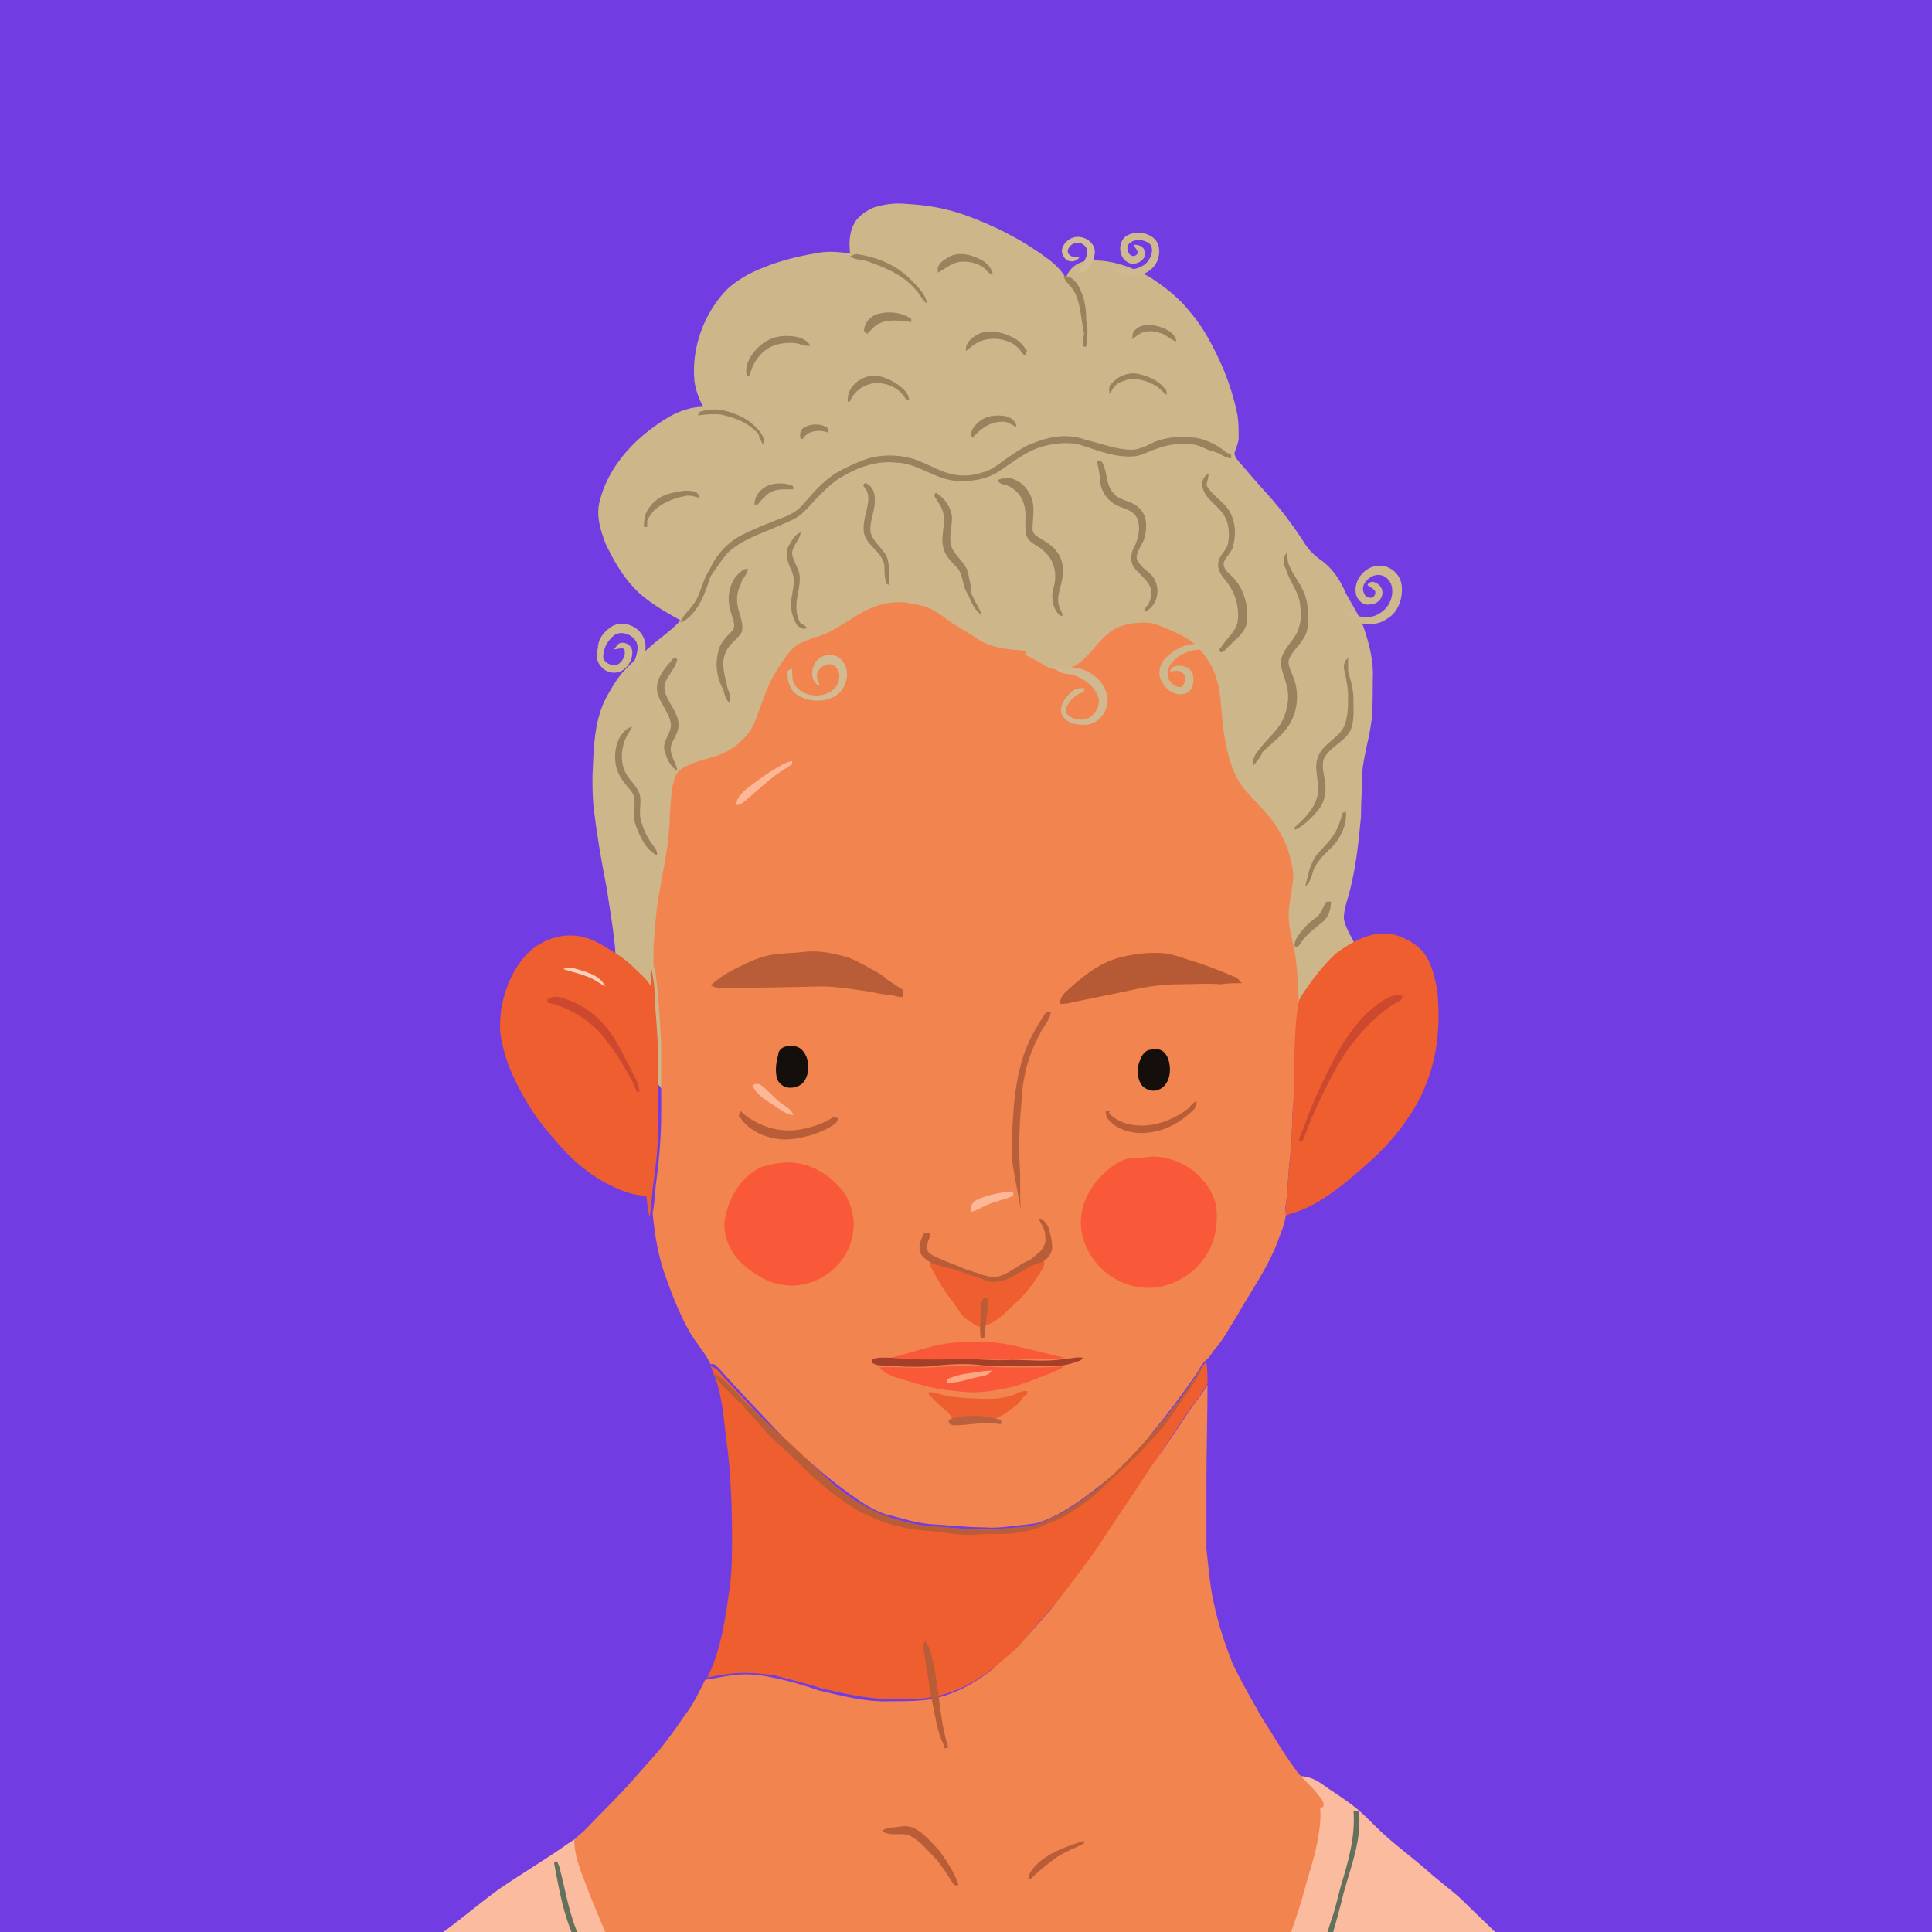 <?xml version="1.0" encoding="utf-8"?>
<!-- Generator: Adobe Illustrator 25.2.0, SVG Export Plug-In . SVG Version: 6.00 Build 0)  -->
<svg version="1.1" id="Layer_1" xmlns="http://www.w3.org/2000/svg" xmlns:xlink="http://www.w3.org/1999/xlink" x="0px" y="0px"
	 viewBox="0 0 180 180" style="enable-background:new 0 0 180 180;" xml:space="preserve">
<style type="text/css">
	.st0{clip-path:url(#SVGID_2_);}
	.st1{fill:#CEB68B;}
	.st2{fill:#FBBB9E;}
	.st3{fill:#F2844F;}
	.st4{fill:#EE5E2E;}
	.st5{fill:#D0B991;}
	.st6{fill:#D2BC95;}
	.st7{fill:#CFB88E;}
	.st8{fill:#D1BB93;}
	.st9{fill:#FCB796;}
	.st10{fill:#98835E;}
	.st11{fill:#B65A35;}
	.st12{fill:#FDD1BC;}
	.st13{fill:#B85E3B;}
	.st14{fill:#150F0C;}
	.st15{fill:#B95D38;}
	.st16{fill:#CC492F;}
	.st17{fill:#F95939;}
	.st18{fill:#A43F29;}
	.st19{fill:#FCA784;}
	.st20{fill:#B9613E;}
	.st21{fill:#FDC3A7;}
	.st22{fill:#BC6746;}
	.st23{fill:#62715B;}
</style>
<g>
	<defs>
		<rect id="SVGID_1_" width="180" height="180"/>
	</defs>
	<use xlink:href="#SVGID_1_"  style="overflow:visible;fill:#713DE2;"/>
	<clipPath id="SVGID_2_">
		<use xlink:href="#SVGID_1_"  style="overflow:visible;"/>
	</clipPath>
	<g class="st0">
		<g>
			<path class="st1" d="M81.5,19.3c1-0.3,2-0.4,3-0.3c1.8,0.1,3.6,0.4,5.3,1c2.8,1,5.4,2.3,7.8,4.1c0.7,0.5,1.3,1.1,1.7,1.8
				c0.3-0.9,1.1-1.5,2-1.6c2-0.2,4,0.5,5.8,1.5c1.4,0.9,2.8,2,3.8,3.3c1.3,1.5,2.2,3.3,3,5.1c0.6,1.4,1.1,3,1.4,4.5
				c0.1,0.7,0.1,1.4,0.1,2.1c0,0.5-0.3,1-0.4,1.5c0.1,0.3,0.3,0.6,0.5,0.8c0.7,0.8,1.3,1.5,2,2.3c1.5,1.6,2.9,3.4,4.1,5.3
				c0.4,0.6,0.9,1.1,1.5,1.5c1.1,0.8,1.8,1.9,2.3,3.1c0.6,1.1,1.3,2.1,1.7,3.3c0.5,1.5,0.9,3.1,0.8,4.7c0,1.2,0,2.5-0.1,3.7
				c-0.2,1.8-0.8,3.5-0.9,5.2c0,1.3-0.1,2.6-0.1,3.9c-0.2,2.1-0.4,4.2-0.9,6.3c-0.2,1.1-0.7,2.1-0.7,3.2c0.2,1,0.8,1.8,1.2,2.7
				c0.7,1.6,0.6,3.3,0.2,5c-0.6,2.2-1.8,4.2-3.1,6c-1.2,1.7-2.8,3.2-4.2,4.7c-1.4,1.3-2.7,2.6-4.2,3.7c-1,0.7-2,1.3-3.1,1.8
				c-1.7,0.8-3.4,1.8-5.2,2.4c-1.5,0.5-3.1,0.9-4.6,1.3c-3.5,0.7-7.1,1-10.6,0.8c-3.3-0.1-6.6-0.3-9.9-1c-3.1-0.6-6.1-1.5-8.9-2.9
				c-1.6-0.8-3.2-1.7-4.7-2.8c-1.6-1.1-3-2.4-4.4-3.7c-1.6-1.6-3.1-3.2-4.2-5.2c-1.1-1.9-2-4.1-2.1-6.3c0-1.3,0-2.6-0.1-3.9
				c-0.2-1.9-0.5-3.7-0.8-5.6c-0.5-2.5-0.9-4.9-1.2-7.4c-0.1-1-0.1-1.9-0.1-2.9c0.1-2.1,0.1-4.2,0.8-6.2c0.3-0.9,0.8-1.7,1.3-2.5
				c0.8-1.3,2-2.2,3.1-3.2c1-0.9,2.1-1.6,3-2.6c-1.6-0.9-3.2-1.8-4.4-3.1c-1.1-1.2-1.9-2.6-2.6-4.1c-0.5-1.3-0.9-2.7-0.5-4
				c0.5-2,1.7-3.8,3.1-5.2c1-1,2.2-1.9,3.4-2.6c0.9-0.5,2-0.9,3.1-0.9c-0.4-0.8-0.7-1.6-0.8-2.4c-0.3-3.1,0.9-6.4,3.1-8.6
				c1-0.9,2.1-1.5,3.4-2c1.7-0.7,3.5-1.1,5.4-1.4c0.9-0.1,1.7,0,2.6,0.1c-0.1-0.9-0.1-1.9,0.4-2.8C79.9,20.2,80.7,19.6,81.5,19.3z"
				/>
			<path class="st2" d="M15.7,230.3h153c-0.2-1.8-0.4-3.7-0.7-5.5c-0.3-2-0.6-4-1-5.9c-0.3-1.5-0.7-2.9-1.1-4.4
				c-0.4-1.4-1-2.7-1.6-4.1c-0.4-1-0.9-1.9-1.4-2.8c-1-1.9-2.1-3.7-3.4-5.4c-1-1.5-2.1-2.9-3.2-4.3c-0.9-1.1-1.8-2.1-2.7-3.1
				c-1.3-1.3-2.5-2.7-3.8-4c-1.5-1.5-3-3-4.5-4.6c-1.9-1.9-3.7-3.9-5.6-5.8c-1.2-1.2-2.4-2.3-3.6-3.5c-1-0.9-2.1-1.7-3.1-2.6
				c-1.6-1.4-3.3-2.6-4.8-4.1c-0.6-0.6-1.2-1.2-1.8-1.7c-1.1-0.9-2.3-1.6-3.4-2.4c-0.6-0.4-1.4-0.7-2.2-0.6c-0.3,0.1-0.6,0.3-1,0.3
				c-4.3,0.5-8.6,1.2-12.8,1.7c-3.3,0.4-6.5,0.7-9.8,1c-6,0.6-12,1-18,1.2c-1.6,0.1-3.1,0-4.7,0c-1.1-0.1-2.2,0-3.3-0.1
				c-1.9-0.1-3.8,0-5.6,0.1c-2.8,0.3-5.8,0-8.5,0.8c-0.4,0.1-0.9,0.4-1.3,0.2c-0.5-0.2-0.9,0-1.3,0.2c-0.8,0.3-1.5,0.8-2.2,1.3
				c-1.9,1.3-3.9,2.5-5.8,3.8c-1.8,1.3-3.4,2.7-5.2,4c-1.7,1.3-3.3,2.7-4.8,4.2c-1.6,1.6-3.3,3.2-4.9,4.8c-1.5,1.6-3,3.3-4.3,5
				c-1.5,1.8-3,3.6-4.3,5.6c-1.1,1.7-2.2,3.5-2.9,5.4c-0.9,2.2-1.6,4.5-2.2,6.8c-0.6,2.4-1.2,4.9-1.5,7.4c-0.2,1.6-0.4,3.2-0.5,4.8
				c-0.1,1.3-0.1,2.6-0.1,3.9C15.8,228.7,15.8,229.5,15.7,230.3z"/>
		</g>
		<g>
			<path class="st3" d="M80.6,56.9c1-0.5,2.1-0.8,3.2-0.8c0.7,0,1.3,0.2,2,0.3c0.9,0.2,1.6,0.7,2.3,1.2c0.9,0.7,1.9,1.2,2.8,1.8
				c1.2,0.9,2.8,1.1,4.3,1.2c0.2,0,0.3,0.1,0.4,0.1c0,0.1-0.1,0.2-0.1,0.3c0.6,0.3,1.2,0.6,1.8,1c0.9,0.5,2,0.6,2.9,0
				c1.3-0.8,2-2.2,3.2-3.1c0.9-0.7,2.1-0.9,3.3-0.9c0.7,0,1.4,0.3,2.1,0.6c0.9,0.4,1.8,0.8,2.5,1.4c0.8,0.8,1.5,1.7,1.9,2.8
				c0.7,1.9,0.5,3.9,0.9,5.9c0.3,1.8,0.8,3.7,2,5c1,1.2,2.2,2.2,3,3.6c0.8,1.3,1.3,2.8,1.4,4.4c-0.1,1-0.3,2-0.4,2.9
				c-0.2,1.6,0.4,3.1,0.6,4.6c0.2,1.3,0.2,2.6,0.3,4c-0.5,3.6-0.3,7.2-0.6,10.7c0,1.3-0.1,2.6-0.2,3.9c-0.2,1.5-0.2,2.9-0.4,4.4
				c-0.1,0.3,0,0.7,0,1c-0.1,0.8-0.4,1.5-0.7,2.3c-0.9,2.5-2.5,4.7-3.8,7c-0.7,1.1-1.3,2.3-2.2,3.3c-0.2,0.3-0.4,0.6-0.6,0.8
				c-0.4,0.3-0.7,0.8-0.9,1.2c-1.3,1.9-2.7,3.8-4.2,5.6c-1.2,1.7-2.7,3.3-4.4,4.6c-1.8,1.4-3.7,2.9-5.8,3.7
				c-0.7,0.3-1.4,0.3-2.1,0.4c-1.1,0.1-2.2,0.3-3.3,0.2c-1.7,0-3.4-0.2-5.1-0.3c-1.3-0.1-2.5-0.5-3.7-0.8c-1.4-0.3-2.7-1.2-3.8-2
				c-1.7-1.2-3.3-2.6-4.9-4c-0.8-0.6-1.4-1.4-2.1-2.1c-1.8-1.9-3.6-3.8-5.3-5.7c-0.2-0.1-0.3-0.4-0.6-0.3l-0.1,0
				c-0.5-1.1-1.4-2-2-3.1c-0.9-1.6-1.6-3.4-2.2-5.1c-0.7-1.9-1-3.9-1.2-5.9c0.2-0.8,0.2-1.7,0.3-2.6c0.3-2.2,0.5-4.4,0.5-6.6
				c0-2,0-3.9,0-5.9c0-1.8-0.2-3.5-0.3-5.3c-0.1-0.9-0.2-1.8-0.3-2.7c0,0.1-0.1,0.3-0.1,0.4c-0.1-1.9,0.1-3.8,0.3-5.7
				c0.4-2.9,1.2-5.8,1.2-8.7c0.1-1.1,0.1-2.1,0.4-3.2c0.1-0.5,0.5-1,0.9-1.2c1.1-0.6,2.3-0.8,3.4-1.2c1.5-0.6,2.9-1.9,3.4-3.5
				c0.5-1.3,0.9-2.7,1.6-3.9c0.6-1,1.2-2,2-2.7c0.5-0.4,1.1-0.5,1.7-0.8C77.4,59.1,78.9,57.8,80.6,56.9z"/>
			<path class="st4" d="M128.4,87c1.3-0.2,2.7,0.4,3.7,1.2c1.2,1,1.5,2.6,1.8,4c0.3,2.9,0.1,6-1,8.7c-0.6,1.7-1.6,3.2-2.7,4.6
				c-1.4,1.8-3.2,3.3-5,4.8c-1.4,1.1-3,2.2-4.7,2.7c-0.2,0.1-0.5,0.1-0.7,0.3c0-0.3,0-0.7,0-1c0.2-1.5,0.2-2.9,0.4-4.4
				c0.1-1.3,0.2-2.6,0.2-3.9c0.3-3.6,0-7.2,0.6-10.7c0.1-0.3,0.3-0.6,0.5-0.9c0.9-1.3,1.8-2.5,3-3.6C125.6,88,126.9,87.2,128.4,87z"
				/>
			<path class="st4" d="M48.9,89.1c1.3-1.5,3.5-2.3,5.4-1.8c1,0.2,1.9,0.8,2.7,1.3c0.7,0.4,1.4,0.9,2,1.5c0.6,0.6,1.3,1.1,1.7,1.9
				c0-0.4-0.1-0.8-0.1-1.3c0-0.1,0.1-0.3,0.1-0.4c0.2,0.9,0.3,1.8,0.3,2.7c0.1,1.8,0.3,3.5,0.3,5.3c0,2,0,3.9,0,5.9
				c0.1,2.2-0.2,4.4-0.5,6.6c-0.1,0.9-0.1,1.7-0.3,2.6c-0.1-0.7-0.2-1.3-0.3-2c-1.2,0-2.4-0.5-3.4-1c-1.2-0.6-2.2-1.3-3.2-2.2
				c-1.1-1-2-2.1-3-3.3c-1.2-1.5-2.2-3.3-3-5.1c-0.4-0.9-0.7-2-0.9-3c-0.2-0.9-0.1-1.9,0-2.8C47,92.2,47.7,90.5,48.9,89.1z"/>
			<path class="st4" d="M94.9,118.1c0.7-0.4,1.3-0.9,2.1-0.9c0.4,0.1,0.3,0.6,0.2,0.9c-0.8,1.3-1.6,2.5-2.8,3.5
				c-0.8,0.8-1.7,1.7-2.9,2c-0.5,0.1-0.9-0.4-1.3-0.6c-0.7-0.4-1-1.2-1.5-1.8c-0.8-1-1.4-2.1-2-3.2c-0.1-0.2,0-0.5,0-0.7
				c0.6-0.1,1.2,0.2,1.7,0.4c1.3,0.5,2.6,1.1,3.9,1.4C93.3,119.3,94.1,118.5,94.9,118.1z"/>
			<path class="st4" d="M111.5,128.1c0.3-0.4,0.5-0.9,0.9-1.2c0.1,0.7,0.1,1.4,0.1,2c-0.5,0.9-1.2,1.8-1.8,2.6
				c-1.1,1.7-6.2,9.3-7.6,11.5c-1.2,2-2.6,3.8-4.1,5.6c-1.1,1.4-2.4,2.7-3.5,4.1c-0.8,1-1.8,1.8-2.8,2.6c-1.9,1.5-4,2.6-6.4,2.9
				c-1.1,0.2-2.1,0.1-3.2,0.1c-2.2,0-4.4-0.5-6.6-1c-1.4-0.5-2.9-0.8-4.3-1.2c-1.3-0.2-2.6-0.3-3.9-0.2c-0.8,0.1-1.6,0.2-2.4,0.4
				c1.3-2.6,1.7-5.6,2.1-8.5c0.2-1.5,0.2-3.1,0.2-4.6c0-2.7-0.1-5.4-0.4-8.1c-0.4-2.6-0.4-5.4-1.6-7.8c0.2,0,0.4,0.2,0.6,0.3
				c1.7,1.9,3.5,3.8,5.3,5.7c0.7,0.7,1.3,1.5,2.1,2.1c1.6,1.4,3.2,2.8,4.9,4c1.2,0.9,2.4,1.7,3.8,2c1.2,0.3,2.4,0.7,3.7,0.8
				c1.7,0.1,3.4,0.3,5.1,0.3c1.1,0,2.2-0.1,3.3-0.2c0.7-0.1,1.5-0.1,2.1-0.4c2.2-0.9,4-2.3,5.8-3.7c1.7-1.3,3.2-2.8,4.4-4.6
				C108.8,131.9,110.2,130.1,111.5,128.1z"/>
			<path class="st3" d="M110.7,131.6c0.6-0.9,1.3-1.7,1.8-2.6c0,3.1-0.1,6.1-0.1,9.2c0,2,0,4.1,0,6.1c0.2,1.7,0.3,3.4,0.7,5.1
				c0.4,1.9,1,3.7,1.7,5.5c0.7,1.5,1.5,2.9,2.3,4.3c0.4,0.8,0.9,1.5,1.4,2.3c0.7,1.2,1.5,2.4,2.3,3.5c0.6,0.8,1.4,1.4,2,2.2
				c0.2,0.3,0.6,0.6,0.5,1.1c-0.1,0.1-0.2,0.1-0.3,0.2c0.1,1.1-0.1,2.2-0.3,3.3c-0.3,1.5-0.8,2.9-1.2,4.4c-0.6,2.3-1.5,4.5-2.2,6.7
				c-0.8,2.4-1.6,4.8-2.5,7.2c-2.7,7-5.8,13.9-9.4,20.4c-1.2,2.2-2.6,4.4-4,6.5c-1.4,2.2-2.9,4.3-4.2,6.5c-0.6,1.1-1.3,2.1-2.1,3.1
				c-0.6,0.8-1.2,1.6-2,2.2c-0.4,0.1-0.9,0.2-1.3-0.2c-1.6-1.2-3.2-2.5-4.6-4c-1.7-1.9-3.5-3.6-5.2-5.4c-1.4-1.5-2.7-3.2-4-4.8
				c-1.6-2.1-3.4-4.1-5.1-6.2c-1.2-1.5-2.4-3-3.7-4.4c-1.3-1.5-2.4-3.1-3.6-4.7c-1.3-1.9-2.6-3.8-3.7-5.8c-1.3-2.1-2.5-4.3-3.8-6.5
				c-0.8-1.5-1.8-3-2.6-4.5c-1-1.9-1.8-3.9-2.6-5.9c-0.4-1.1-0.9-2.2-1.2-3.4c-0.1-0.5-0.2-1-0.2-1.5c0.2-0.4,0.6-0.6,1-1
				c1.5-1.6,3-3,4.4-4.6c0.8-0.9,1.6-1.8,2.4-2.7c0.9-1.1,1.7-2.2,2.5-3.4c0.8-1,1.3-2.1,1.9-3.3c0.8-0.1,1.6-0.3,2.4-0.4
				c1.3-0.2,2.6-0.1,3.9,0.2c1.5,0.3,2.9,0.7,4.3,1.2c2.2,0.5,4.4,1.1,6.6,1c1.1,0,2.1,0,3.2-0.1c2.4-0.3,4.5-1.4,6.4-2.9
				c0.9-0.9,2-1.6,2.8-2.6c1.2-1.4,2.4-2.6,3.5-4.1c1.4-1.8,2.8-3.6,4.1-5.6c1.4-2.2,2.9-4.3,4.3-6.5
				C108.5,134.9,109.6,133.3,110.7,131.6z"/>
			<path class="st4" d="M95,129.7c0.2-0.1,0.5-0.1,0.7-0.1c0,0.1,0,0.2,0,0.3c-0.5,0.2-0.6,0.8-1.1,1.1c-0.7,0.5-1.4,1.1-2.3,1.3
				c-1.1,0.1-2.2,0.3-3.3,0.1c-0.4-0.2-0.5-0.8-0.9-1c-0.5-0.4-1-0.9-1.5-1.4c-0.1-0.1-0.1-0.4,0.1-0.3c0.6,0.1,1.2,0.3,1.8,0.4
				c0.8,0.1,1.7,0.2,2.6,0.2C92.5,130.4,93.9,130.3,95,129.7z"/>
		</g>
		<g>
			<path class="st5" d="M104.9,22c0.8-0.5,1.9-0.4,2.6,0.2c0.7,0.6,0.6,1.8,0.1,2.5c-0.8,1.1-2.4,1.3-3.6,0.7
				c-0.2-0.1-0.2-0.3-0.2-0.4c1,0.1,2,0.3,2.9-0.4c0.5-0.4,0.9-1.4,0.4-1.9c-0.5-0.4-1.4-0.5-1.9,0c-0.4,0.4,0,1.4,0.6,1.1
				c0.5-0.3-0.1-0.7-0.2-1c0.4,0,0.9,0.1,1,0.5c0.4,0.8-0.7,1.5-1.4,1.2C104.2,24.1,104.1,22.6,104.9,22z"/>
			<path class="st6" d="M100.1,22.1c0.9-0.2,2,0.5,1.9,1.5c-0.1,0.8-0.6,1.8-1.5,1.8c0.2-0.7,0.7-1.2,0.8-1.8
				c0.1-0.7-0.7-1.2-1.3-0.9c-0.4,0.2-0.7,0.7-0.4,1c0.2,0.3,0.6,0.2,1,0.2c-0.3,0.6-1.2,0.6-1.5,0C98.6,23.2,99.3,22.3,100.1,22.1z
				"/>
			<path class="st7" d="M126.3,55.1c-0.1-1.3,1.1-2.5,2.4-2.4c1,0.1,1.8,0.9,1.9,1.9c0.1,1.1-0.3,2.4-1.3,3
				c-0.9,0.7-2.2,0.7-3.3,0.2c-0.4-0.2-0.8-0.6-0.8-1.1c0.4,0.1,0.7,0.4,1.1,0.6c0.7,0.3,1.6,0.3,2.3-0.2c0.8-0.5,1.2-1.4,1.1-2.3
				c-0.1-0.8-0.8-1.4-1.6-1.2c-0.7,0.2-1.4,1-1,1.7c0.1,0.4,0.8,0.6,1,0.1c0.2-0.5-0.4-0.6-0.7-0.9c0.1-0.2,0.3-0.3,0.5-0.3
				c0.5,0.1,0.9,0.5,0.9,1c0,0.6-0.5,1.1-1.1,1.1C127,56.5,126.3,55.8,126.3,55.1z"/>
			<path class="st7" d="M56.8,58.5c1-0.8,2.7-0.3,3.2,1c0.3,0.7,0.1,1.5-0.2,2.2c-0.2,0.4-0.5,0.9-1.1,1c0.2-0.8,0.7-1.5,0.7-2.4
				c0-1-1.4-1.7-2.2-1.1c-0.6,0.5-1,1.2-1,2c0,0.5,0.7,0.8,1.1,0.8c0.5-0.1,0.8-0.6,0.9-1c0-0.2,0.1-0.5-0.2-0.6
				c-0.3,0-0.6,0.1-0.8,0.1c0.2-0.2,0.3-0.5,0.6-0.6c0.5-0.1,1,0.2,1.1,0.7c0.1,0.8-0.4,1.7-1.2,2c-0.6,0.2-1.3,0-1.7-0.5
				c-0.4-0.4-0.5-1.1-0.3-1.7C55.7,59.7,56.1,59,56.8,58.5z"/>
			<path class="st7" d="M108.6,61.3c0.8-0.8,1.9-1.4,3.1-1.3c0.3,0,0.3,0.3,0.4,0.5c-1,0-2,0.3-2.7,1c-0.5,0.4-0.8,1.2-0.5,1.8
				c0.2,0.4,0.7,0.8,1.2,0.7c0.3-0.3,0.5-0.9,0.1-1.3c-0.3-0.3-0.8-0.2-1.2-0.1c0.1-0.2,0.1-0.4,0.4-0.5c0.6-0.2,1.4,0,1.7,0.6
				c0.2,0.7,0.1,1.6-0.6,1.9c-0.8,0.3-1.8-0.2-2.2-1C107.8,62.9,108,61.9,108.6,61.3z"/>
			<path class="st8" d="M75.8,62.1c0.2-0.8,1.2-1.3,2-1c0.8,0.2,1.2,1.2,1.1,2c-0.1,0.8-0.6,1.6-1.4,1.9c-1.1,0.5-2.5,0.3-3.4-0.4
				c-0.6-0.5-0.8-1.4-0.7-2.1c0.1-0.1,0.2-0.1,0.4-0.2c0,0.4,0,0.8,0.1,1.2c0.6,1.5,2.9,1.7,3.9,0.6c0.5-0.6,0.6-1.6-0.1-2.1
				c-0.7-0.4-1.6,0.3-1.6,1c0,0.3,0.2,0.6,0.3,0.9C75.7,63.7,75.5,62.7,75.8,62.1z"/>
			<path class="st5" d="M98.1,62c0.6,0,1.2,0.2,1.9,0.2c1.6,0.1,3.1,1.4,3.2,3c0,1-0.7,2.1-1.8,2.3c-0.8,0.1-1.9,0-2.4-0.8
				c-0.4-0.7,0.1-1.6,0.7-2.1c0.3-0.4,0.8-0.5,1.3-0.5c0,0.1,0,0.2,0,0.4c-0.7,0.1-1.3,0.7-1.6,1.3c-0.2,0.3-0.1,0.7,0.2,0.9
				c0.7,0.5,1.8,0.5,2.3-0.2c0.4-0.4,0.6-1.1,0.4-1.6c-0.4-1.1-1.6-1.9-2.7-2.1C99.1,62.8,98.4,62.6,98.1,62z"/>
			<path class="st9" d="M72.1,71.7c0.5-0.3,1.1-0.7,1.7-0.8c0,0.1,0,0.2,0,0.3c-0.6,0.4-1.3,0.8-1.9,1.3c-0.9,0.7-1.7,1.5-2.6,2.2
				c-0.2,0.2-0.4,0.3-0.7,0.3c0-0.5,0.3-0.9,0.7-1.3C70.2,73,71.1,72.3,72.1,71.7z"/>
			<g>
				<path class="st10" d="M85.4,27.1c0.4,0.4,0.5,0.9,1,1.2c-0.2-0.9-0.8-1.5-1.4-2.1c-1.3-1.4-3.1-2.2-5-2.5
					c-0.3-0.1-0.6,0.1-0.8,0.2c0.5,0.3,1,0.3,1.5,0.4C82.4,24.9,84.2,25.6,85.4,27.1z"/>
				<path class="st10" d="M89.4,24.4c0.8-0.1,1.6,0.1,2.2,0.5c0.3,0.2,0.5,0.7,0.9,0.6c-0.2-0.6-0.5-1-1.1-1.3
					c-0.9-0.5-2.2-0.8-3.1-0.2c-0.5,0.3-1.1,0.7-0.9,1.4C88.1,25,88.7,24.5,89.4,24.4z"/>
				<path class="st10" d="M101,31.1c-0.1,0.4-0.1,0.8-0.1,1.2c0.1,0,0.2,0,0.3,0c0.1-0.8,0.2-1.7,0-2.4c0-1-0.1-1.9-0.5-2.8
					c-0.3-0.7-0.8-1.4-1.6-1.4c0.1,0.6,0.7,0.9,1,1.5C100.7,28.3,100.7,29.7,101,31.1z"/>
				<path class="st10" d="M82,29.2c-0.7,0.1-1.4,0.7-1.5,1.5c0,0.2,0.1,0.3,0.3,0.4c0.4-0.4,0.7-0.8,1.2-1c0.9-0.4,2-0.2,2.9-0.1
					c0-0.1,0-0.2,0-0.3C84,29.1,82.9,29,82,29.2z"/>
				<path class="st10" d="M106.7,30.9c0.5-0.1,1.1,0,1.6,0.2c0.5,0.2,0.8,0.6,1.3,0.7c-0.1-0.7-0.8-1.1-1.4-1.3
					c-0.8-0.3-1.9-0.4-2.5,0.3c-0.2,0.2-0.2,0.5-0.2,0.8C105.9,31.3,106.2,31,106.7,30.9z"/>
				<path class="st10" d="M91.2,31.1c-0.6,0.3-1.3,0.8-1.2,1.6c0.4-0.3,0.7-0.6,1.1-0.8c0.6-0.3,1.3-0.4,2-0.3
					c0.7,0.1,1.5,0.4,2,1.1c0.1,0.2,0.2,0.3,0.4,0.4c0.1-0.2,0.1-0.3,0.2-0.5l-0.1,0c-0.3-0.5-0.7-0.9-1.3-1.2
					C93.3,30.9,92.1,30.7,91.2,31.1z"/>
				<path class="st10" d="M69.9,34.8c0.2-0.7,0.5-1.3,1-1.8c0.8-0.9,2.2-1.2,3.4-1c0.4,0.1,0.8,0.3,1.2,0.2
					c-0.5-0.8-1.5-0.9-2.3-0.9c-1,0-1.9,0.4-2.6,1.1c-0.7,0.7-1.3,1.7-1,2.7C69.7,35,69.9,35,69.9,34.8z"/>
				<path class="st10" d="M104.7,35.5c0.9-0.4,2-0.1,2.9,0.4c0.4,0.2,0.7,0.6,1.1,0.9c0-0.2,0-0.5-0.2-0.6c-0.5-0.7-1.4-1.1-2.2-1.3
					c-0.9-0.3-2,0-2.7,0.8c-0.3,0.2-0.3,0.6-0.2,1C103.7,36.1,104.1,35.6,104.7,35.5z"/>
				<path class="st10" d="M79.2,37.4c0.4-1.1,1.6-1.8,2.8-1.7c1,0.1,1.9,0.6,2.4,1.5c0.1,0,0.2,0,0.3,0.1c0-0.3-0.1-0.5-0.3-0.8
					c-0.7-0.8-1.7-1.3-2.7-1.5c-1.4-0.1-2.9,1-2.7,2.5C79,37.4,79.1,37.4,79.2,37.4z"/>
				<path class="st10" d="M67.5,38.7c1.2,0.3,2.4,0.8,3.2,1.8c0,0.3,0.2,0.6,0.4,0.9c0.2-0.5-0.1-1-0.5-1.4
					c-0.6-0.7-1.4-1.2-2.3-1.5c-1-0.4-2.1-0.5-3.2-0.1c0,0.1,0,0.2-0.1,0.3C66,38.6,66.8,38.5,67.5,38.7z"/>
				<path class="st10" d="M91.1,39.4c-0.4,0.3-0.8,0.9-0.5,1.4c0.7-0.8,1.6-1.5,2.7-1.5c0.5-0.1,1,0.3,1.4,0.5c0-0.5-0.5-0.9-0.9-1
					C92.9,38.6,91.8,38.7,91.1,39.4z"/>
				<path class="st10" d="M74.6,40.9c0.1,0,0.2,0,0.2,0c0.4-0.8,1.6-0.9,2.3-0.6c0-0.2,0.1-0.4-0.1-0.5c-0.7-0.4-1.6-0.3-2.2,0.1
					C74.5,40.2,74.5,40.6,74.6,40.9z"/>
				<path class="st10" d="M114,42.5c0.2,0.1,0.5,0.2,0.7,0.2c0-0.1,0-0.3,0-0.4c-0.1,0-0.3-0.1-0.4-0.1c-0.8-0.7-1.8-1.2-2.8-1.4
					c-1.6-0.2-3.2-0.1-4.6,0.7c-0.5,0.2-0.9,0.4-1.5,0.4c-1.4,0-2.8-0.6-4.2-0.9c-1.5-0.6-3.2-0.4-4.7,0.2c-1,0.3-1.8,0.9-2.7,1.5
					c-0.7,0.5-1.4,1.1-2.2,1.3c-0.9,0.3-1.9,0.4-2.8,0.2c-1.5-0.3-2.8-1.3-4.3-1.6c-1.5-0.3-3-0.2-4.4,0.4c-1.2,0.5-2.3,1-3.3,1.9
					c-0.7,0.6-1.3,1.3-1.9,2c-0.5,0.6-1.1,1-1.9,1.3c-1.3,0.5-2.6,1-3.8,1.6c-1.4,0.7-2.5,1.9-3.1,3.3c-0.7,1-0.8,2.3-1.5,3.2
					c-0.4,0.6-1,1-1.2,1.7c0.4-0.1,0.8-0.5,1.1-0.8c0.9-1,1.3-2.3,1.7-3.5c0.5-0.7,1-1.5,1.6-2.2c1.3-1.2,2.9-1.7,4.5-2.4
					c0.7-0.3,1.5-0.6,2.1-1c0.7-0.5,1.2-1.2,1.8-1.8c0.7-0.7,1.3-1.3,2.1-1.8c1.5-0.9,3.3-1.6,5.1-1.4c2,0,3.6,1.5,5.6,1.7
					c1.4,0.1,2.9-0.1,4.1-0.9c1.2-0.8,2.3-1.7,3.7-2.2c1.3-0.4,2.7-0.6,4-0.2c1.6,0.5,3.2,1.2,5,1c0.7-0.1,1.3-0.5,2-0.7
					c1-0.4,2.1-0.5,3.2-0.4c0.6,0,1.2,0.4,1.8,0.6C113.3,42.1,113.7,42.3,114,42.5z"/>
				<path class="st10" d="M105.9,52c0-0.7,0.5-1.2,0.7-1.8c0.3-1,0.3-2.2-0.5-2.9c-0.7-0.7-1.8-0.6-2.4-1.4c-0.7-0.8-0.5-1.9-1-2.8
					c-0.1-0.2-0.3-0.2-0.5-0.2c0.1,0.7,0.3,1.3,0.3,2c0.1,0.9,0.7,1.8,1.6,2.2c0.6,0.3,1.4,0.4,1.8,1.1c0.4,0.8,0.2,1.9-0.2,2.7
					c-0.3,0.5-0.4,1.1-0.2,1.7c0.4,0.8,1.4,1.3,1.7,2.2c0.2,0.5,0,1-0.2,1.5c-0.2,0.2-0.4,0.4-0.4,0.7c0.3-0.1,0.6-0.3,0.8-0.6
					c0.6-0.8,0.6-2-0.1-2.8C106.8,53.1,106.1,52.7,105.9,52z"/>
				<path class="st10" d="M97.3,50.4c-0.4-0.3-1.1-0.5-1.1-1.1c0-0.9,0.2-1.7,0-2.6c-0.3-1.2-1.3-2.2-2.6-2.2
					c-0.2,0.1-0.5,0.1-0.7,0.3c0.1,0.1,0.3,0.2,0.4,0.3c1,0.1,1.9,1,2.1,1.9c0.3,0.9,0,1.8,0.2,2.8c0.2,0.8,1.1,1,1.6,1.5
					c1,0.8,1.3,2.1,1,3.3c-0.3,0.9-0.2,1.9,0.4,2.6c0.1,0.1,0.3,0.3,0.4,0.1c-0.1-0.4-0.4-0.8-0.4-1.2c-0.1-0.9,0.4-1.7,0.4-2.6
					C99.2,52.1,98.4,51,97.3,50.4z"/>
				<path class="st10" d="M114,52.5c0.1-0.6,0.8-1,0.9-1.7c0.3-1.1,0.2-2.4-0.5-3.4c-0.6-0.8-1.5-1.3-2-2.2c0.1-0.4,0.2-0.8,0.2-1.1
					c-0.5,0.3-0.8,1-0.5,1.5c0.3,0.9,1.2,1.4,1.8,2.2c0.6,0.8,0.7,1.9,0.5,2.9c-0.2,0.7-0.9,1.1-0.9,1.8c-0.1,0.6,0.3,1.1,0.7,1.6
					c0.9,1.1,1.3,2.5,1.1,3.9c-0.2,0.8-0.9,1.4-1.4,2.1c-0.1,0.2-0.3,0.3-0.3,0.5c0.2,0.4,0.5,0,0.7-0.2c0.7-0.8,1.8-1.4,1.9-2.6
					c0.1-1.4-0.3-2.9-1.3-4C114.5,53.4,114,53.1,114,52.5z"/>
				<path class="st10" d="M72,45.1c-0.9,0.2-1.7,0.9-1.7,1.9c0.1,0,0.2,0,0.3,0c0.3-0.4,0.7-0.8,1.1-1.1c0.7-0.4,1.5-0.3,2.2-0.3
					c0-0.1,0-0.2,0-0.3C73.3,45,72.6,45,72,45.1z"/>
				<path class="st10" d="M90.2,53.4c-0.2-1-1.3-1.6-1.6-2.6c-0.2-0.8,0.1-1.7,0.1-2.6c-0.1-1-0.7-1.8-1.5-2.3
					c-0.1,0.1-0.2,0.2-0.1,0.4c0.3,0.5,0.7,1,0.8,1.6c0.2,1-0.3,2.1,0,3.2c0.2,0.7,0.7,1.2,1.2,1.7c0.7,0.7,0.5,1.8,1.1,2.6
					c0.3,0.7,0.6,1.5,1.3,1.9c-0.3-0.7-0.7-1.3-1-2C90.5,54.6,90.3,54,90.2,53.4z"/>
				<path class="st10" d="M60.3,49.1c0-0.2,0-0.4,0-0.6c0.2-0.4,0.4-0.7,0.7-1c0.8-0.7,1.8-1.1,2.9-1.3c0.4-0.1,0.9,0.1,1.3,0.2
					c-0.1-0.3-0.2-0.5-0.5-0.6c-0.8-0.2-1.6,0-2.4,0.2c-1,0.3-1.8,1-2.2,2c-0.1,0.4-0.1,0.7-0.1,1.1C60,49.1,60.2,49.1,60.3,49.1z"
					/>
				<path class="st10" d="M73.4,51c-0.3,0.8,0.1,1.6,0.4,2.3c0.4,1-0.1,2-0.1,3c0,0.7,0.2,1.4,0.6,2c0.3,0.2,0.6,0.4,0.9,0.2
					c-0.2-0.2-0.3-0.3-0.6-0.4c-0.3-0.5-0.4-1-0.4-1.6c0-1,0.4-1.9,0.3-2.9c-0.1-0.7-0.6-1.3-0.7-2c0-0.8,0.7-1.2,0.8-2
					C74,49.8,73.7,50.5,73.4,51z"/>
				<path class="st10" d="M82.7,52.1c-0.3-1-1.4-1.5-1.6-2.6c-0.1-1,0.5-2,0.4-3.1c0-0.6-0.3-1.2-0.9-1.4c-0.1,0.1-0.2,0.2-0.2,0.2
					c0.3,0.4,0.5,0.7,0.5,1.2c0,1.1-0.6,2.1-0.4,3.3c0.3,1.2,1.7,1.7,1.9,3c0,0.6,0,1.1,0.2,1.7c0.1,0,0.2,0.1,0.3,0.1
					C82.8,53.7,82.9,52.9,82.7,52.1z"/>
				<path class="st10" d="M120.5,63.1c-0.2-0.6-0.7-1.3-0.3-1.9c0.3-0.6,0.8-1,1.1-1.5c0.4-0.5,0.6-1.2,0.6-1.9c0-1-0.1-2.1-0.6-3
					c-0.4-0.8-1-1.5-1.3-2.4c0-0.3-0.1-0.6-0.1-0.9c-0.4,0.4-0.4,1-0.1,1.5c0.3,1.1,1.1,2,1.3,3.1c0.1,0.8,0.2,1.6-0.1,2.4
					c-0.3,1.1-1.3,1.7-1.6,2.8c-0.2,0.8,0.2,1.5,0.4,2.3c0.4,1.2,0.2,2.4-0.3,3.5c-0.5,1-1.3,1.6-2,2.5c-0.4,0.5-0.9,1-0.7,1.7
					c0.3-0.4,0.7-0.8,0.8-1.2c0.8-0.8,1.8-1.5,2.4-2.4C120.9,66.4,121.1,64.6,120.5,63.1z"/>
				<path class="st10" d="M69.7,53c-0.2,0-0.4,0-0.6,0.2c-1.1,0.8-1.4,2.3-1.1,3.5c0.1,0.5,0.4,1.1,0.4,1.6c0,0.3-0.2,0.5-0.4,0.7
					c-0.5,0.5-1,1.1-1.1,1.8c-0.3,1.2-0.1,2.4,0.5,3.5c0.1,0.4,0.2,0.9,0.6,1.2c0.1-0.4,0-0.9-0.2-1.3c-0.2-1.1-0.7-2.3-0.2-3.4
					c0.3-0.8,1.1-1.2,1.5-1.9c0.2-0.7-0.1-1.4-0.3-2.1c-0.2-0.8-0.2-1.6,0.2-2.3C69.1,53.9,69.6,53.6,69.7,53z"/>
				<path class="st10" d="M63.1,61.4c-0.2-0.1-0.4-0.1-0.5,0.1c-0.7,0.8-1.4,1.6-1.4,2.7c0.1,1.2,1.1,2,1.3,3.2
					c0.1,0.9-0.8,1.6-0.6,2.5c0.2,0.7,0.5,1.5,1.2,1.9c-0.1-0.8-0.7-1.4-0.6-2.2c0.1-0.6,0.6-1.1,0.7-1.8c0.2-1.4-1.2-2.4-1.3-3.7
					C61.9,63.1,62.9,62.5,63.1,61.4z"/>
				<path class="st10" d="M126.1,65.2c0-0.9-0.2-1.7-0.5-2.6c0-0.4,0-0.9,0-1.3c-0.4,0.3-0.5,0.9-0.3,1.3c0.1,0.7,0.3,1.4,0.3,2.2
					c0,0.9,0,1.8-0.3,2.7c-0.5,1.3-2,1.7-2.5,3c-0.5,1.2,0.3,2.6-0.1,3.8c-0.3,1.1-1.2,2-2.1,2.8c0,0.1,0.1,0.2,0.1,0.2
					c0.8-0.4,1.5-1.1,2.1-1.8c0.5-0.6,0.7-1.4,0.7-2.1c0-0.9-0.4-1.7-0.2-2.6c0.5-1.2,1.9-1.6,2.5-2.7
					C126.2,67.2,126.1,66.2,126.1,65.2z"/>
				<path class="st10" d="M59.7,76.4c-0.2-0.8,0.1-1.6-0.1-2.4c-0.3-0.9-1.1-1.4-1.4-2.2c-0.4-0.9-0.3-1.9,0-2.8
					c0.2-0.5,0.5-0.9,0.7-1.3c-0.5,0.1-0.8,0.5-1.1,0.9c-0.5,0.8-0.6,1.9-0.4,2.8c0.2,0.9,0.8,1.6,1.4,2.3c0.7,0.9,0,2.1,0.4,3.1
					c0.4,1.1,0.9,2.3,2,2.9c0.1-0.4-0.2-0.7-0.4-1C60.2,77.9,59.9,77.1,59.7,76.4z"/>
				<path class="st10" d="M125.1,75.7c-0.2,0.7-0.4,1.4-0.8,2c-0.4,0.7-1,1.2-1.5,1.8c-0.4,0.4-0.6,1-0.8,1.5
					c-0.1,0.5-0.3,1.1-0.4,1.6c0.5-0.4,0.6-1,0.8-1.6c0.3-0.7,0.9-1.3,1.4-1.8c1-0.9,1.7-2.2,1.6-3.6
					C125.3,75.7,125.2,75.7,125.1,75.7z"/>
				<path class="st10" d="M123.7,84c-0.2,0-0.2,0.2-0.3,0.3c-0.2,0.4-0.4,0.9-0.8,1.2c-0.7,0.5-1.3,1.1-1.8,1.9
					c-0.1,0.2-0.2,0.5-0.2,0.7c0.3,0.3,0.5-0.1,0.7-0.4c0.5-0.7,1.2-1.2,1.8-1.7c0.6-0.4,0.9-1.2,0.9-1.9
					C124.1,84,123.9,84,123.7,84z"/>
			</g>
			<path class="st11" d="M104,89.3c1.4-0.4,2.9-0.6,4.3-0.5c1.1,0.1,2,0.5,3,0.8c1.3,0.4,2.5,0.9,3.7,1.4c0.3,0.1,0.5,0.4,0.7,0.6
				c-0.7,0-1.3,0-2,0.1c-1.3-0.1-2.5,0-3.8,0c-1.8,0-3.5,0.3-5.2,0.7c-1.5,0.3-2.9,0.6-4.4,0.9c-0.5,0.1-1.1,0.3-1.6,0.2
				c0.1-0.4,0.2-0.7,0.5-1C100.6,91.2,102.1,89.9,104,89.3z"/>
			<path class="st12" d="M52.5,90.3c0.4-0.3,0.9-0.1,1.3,0c1,0.3,2.1,0.6,2.6,1.6c-0.4-0.2-0.8-0.5-1.2-0.7
				C54.4,90.8,53.5,90.6,52.5,90.3z"/>
			<path class="st13" d="M97.4,94.4c0.1-0.2,0.4-0.1,0.5-0.1c-0.1,0.8-0.7,1.3-1,2c-1,1.8-1.6,3.9-1.7,6c-0.2,2.1-0.3,4.1-0.2,6.2
				c0.1,1.4,0,2.8,0.1,4.2c-0.2-1.3-0.5-2.6-0.7-3.9c-0.3-1.6-0.1-3.3,0-4.9c0.1-1.9,0.4-3.9,1-5.7C95.9,96.8,96.6,95.6,97.4,94.4z"
				/>
			<path class="st14" d="M73.2,97.5c0.5-0.1,1.1-0.1,1.5,0.3c0.8,0.8,0.8,2.3,0.1,3.1c-0.4,0.4-1.2,0.6-1.8,0.3
				c-0.3-0.2-0.5-0.4-0.6-0.7c-0.2-0.7-0.1-1.5,0.1-2.2C72.5,97.9,72.8,97.6,73.2,97.5z"/>
			<path class="st14" d="M107.2,97.8c0.4-0.1,1-0.1,1.3,0.3c0.4,0.4,0.5,1.1,0.5,1.6c0,0.7-0.3,1.5-1,1.8c-0.6,0.3-1.4,0-1.7-0.5
				c-0.4-0.7-0.4-1.5-0.1-2.2C106.4,98.2,106.8,97.8,107.2,97.8z"/>
			<path class="st9" d="M70.1,101.1c0.2-0.1,0.5-0.2,0.8,0c0.7,0.5,1.2,1.2,1.9,1.7c0.4,0.3,1,0.6,1.1,1.1c-0.8-0.1-1.4-0.7-2.1-1.1
				C71.1,102.3,70.4,101.9,70.1,101.1z"/>
			<path class="st15" d="M111.5,102.6c-0.3,0.1-0.5,0.3-0.7,0.6c-1.5,1.2-3.5,1.9-5.3,1.6c-0.8-0.1-1.6-0.5-2.2-1.1
				c0,0,0.1-0.1,0.1-0.2c-0.1,0-0.3,0-0.4,0c0,0.2,0.1,0.4,0.1,0.6c1,1.4,3,1.7,4.6,1.3c1.4-0.3,2.6-1.1,3.6-2.1
				C111.4,103.1,111.5,102.8,111.5,102.6z"/>
			<g>
				<path class="st16" d="M128.3,93.6c-2.5,1.9-3.9,4.7-5.2,7.5c-0.6,1.3-1.2,2.6-1.6,3.9c-0.2,0.4-0.4,0.8-0.5,1.3
					c0.1,0,0.3,0,0.3,0.1c0.1-0.2,0.2-0.4,0.3-0.7c0.4-1.1,0.9-2.2,1.4-3.3c1-2,2-4.1,3.5-5.8c1.1-1.3,2.4-2.6,4-3.4
					c0.1-0.1,0.1-0.3,0.2-0.4C129.8,92.5,129,93.1,128.3,93.6z"/>
				<path class="st16" d="M58.4,98.9c-0.6-1.2-1.2-2.4-2.1-3.4c-1.1-1.3-2.6-2.2-4.2-2.6c-0.4-0.1-0.8,0-1.1,0.2c0,0.1,0,0.2,0,0.3
					c2.2,0.5,4.3,1.8,5.6,3.7c0.9,1.1,1.6,2.4,2.3,3.6c0.1,0.3,0.3,0.7,0.4,1c0.1,0,0.2,0,0.3,0c-0.1-0.5-0.2-1-0.5-1.4
					C58.9,99.9,58.7,99.4,58.4,98.9z"/>
			</g>
			<path class="st17" d="M106.9,107.8c1.5-0.2,3.1,0.4,4.3,1.3c1,0.8,1.8,1.9,2.1,3.2c0.1,0.7,0.1,1.4,0,2.1
				c-0.2,1.7-1.2,3.4-2.7,4.4c-1.3,0.9-2.9,1.4-4.5,1.1c-1.6-0.2-3.1-1.1-4.1-2.4c-0.8-1-1.3-2.3-1.3-3.6c0-1.9,1-3.6,2.4-4.8
				c0.7-0.6,1.5-1.2,2.5-1.2C106,107.9,106.4,107.9,106.9,107.8z"/>
			<path class="st17" d="M73.4,108.3c1.8,0,3.6,0.9,4.8,2.3c0.8,0.8,1.1,1.8,1.3,2.8c0.2,1.7-0.4,3.5-1.7,4.7
				c-1.4,1.4-3.5,2-5.4,1.5c-1.3-0.3-2.4-1.1-3.4-2c-1-1-1.6-2.4-1.5-3.8c0.3-2.1,1.5-4.2,3.5-5.1C71.8,108.5,72.6,108.3,73.4,108.3
				z"/>
			<path class="st9" d="M91,111.8c1-0.5,2.2-0.7,3.4-0.8c0,0.1,0,0.3,0,0.4c-0.8,0.4-1.7,0.5-2.5,0.9c-0.5,0.2-0.9,0.5-1.4,0.6
				C90.4,112.3,90.6,112,91,111.8z"/>
			<g>
				<path class="st15" d="M82.7,91.3c-0.4-0.4-0.9-0.7-1.5-1c-0.7-0.4-1.4-0.8-2.2-1.1c-1.4-0.4-2.8-0.7-4.2-0.5
					c-0.9,0.1-1.7,0.1-2.6,0.2c-1.4,0.2-2.6,0.8-3.8,1.4c-0.8,0.4-1.5,0.9-2.2,1.5c0.2,0.1,0.5,0.2,0.7,0.3c3.2-0.1,6.3-0.1,9.5-0.2
					c1.3,0,2.7,0.2,4,0.4c0.9,0.1,1.8,0.4,2.7,0.4c0.3,0.1,0.6,0.2,1,0.2c0-0.2,0.1-0.5,0-0.7C83.6,91.9,83.2,91.6,82.7,91.3z"/>
				<path class="st15" d="M77.6,104.1c-0.9,0.6-1.9,0.9-2.9,1.1c-1.9,0.4-3.9-0.2-5.4-1.4c-0.1-0.1-0.2-0.2-0.3-0.3
					c-0.1,0.2-0.1,0.3-0.2,0.5l0.1,0c0.7,1.2,2.1,1.9,3.5,2.1c1.1,0.2,2.3-0.1,3.4-0.4c0.8-0.3,1.5-0.6,2.1-1.1
					c0.1-0.1,0.1-0.2,0.2-0.4C77.9,104.1,77.7,104.1,77.6,104.1L77.6,104.1z"/>
				<path class="st15" d="M97.7,114.4c-0.2-0.4-0.4-0.8-0.9-0.8c0.1,0.3,0.4,0.7,0.5,1c0.1,0.4,0.1,0.7,0.1,1.1
					c-0.1,0.3-0.2,0.6-0.5,0.9c-0.4,0.3-0.7,0.7-1.2,0.9c-0.9,0.4-1.6,1.1-2.6,1.4c-0.5,0.2-1,0-1.5-0.1c-0.7-0.3-1.4-0.4-2-0.7
					c-0.9-0.4-1.9-0.7-2.8-1.2c-0.2-0.1-0.4-0.3-0.4-0.5c-0.1-0.4,0.1-0.8,0.2-1.1c0-0.1,0-0.2,0.1-0.4c-0.2,0-0.4,0-0.6,0
					c-0.4,0.7-0.7,1.6-0.1,2.2c0.9,0.9,2.2,0.9,3.3,1.3c0.7,0.3,1.5,0.5,2.3,0.8c0.4,0.2,0.9,0.3,1.4,0.2c1.4-0.2,2.4-1.3,3.7-1.7
					c0.6-0.1,1.1-0.6,1.3-1.2C98.1,115.9,97.9,115.1,97.7,114.4z"/>
				<path class="st15" d="M91.7,120.9c-0.3,0.3-0.3,0.8-0.3,1.2c0,0.9-0.2,1.8,0,2.6c0.1,0,0.2,0,0.3,0c0.1-1.1,0.3-2.1,0.3-3.2
					C92.1,121.3,92.1,120.9,91.7,120.9z"/>
			</g>
			<path class="st17" d="M88,125.2c1.3-0.2,2.7-0.2,4-0.2c2.5,0.2,4.8,1,7.2,1.5c-1.7,0.2-3.4,0.1-5,0.2c-1.6,0-3.2-0.1-4.8-0.1
				c-2.1,0.2-4.3,0.2-6.4-0.1C84.7,126.1,86.3,125.5,88,125.2z"/>
			<path class="st18" d="M99.2,126.6c0.6,0,1.1-0.2,1.7-0.1c-0.1,0.1-0.2,0.3-0.4,0.3c-0.5,0.2-0.9,0.3-1.4,0.4
				c-1.2,0.1-2.5,0.1-3.7,0.1c-1.3,0-2.6,0-3.9-0.1c-1.6-0.2-3.2-0.1-4.8,0.1c-1.6,0.1-3.2,0-4.8-0.1c-0.2,0-0.4-0.1-0.6-0.2
				c0-0.1-0.1-0.2-0.1-0.3c0.5-0.3,1.2-0.2,1.8-0.2c2.1,0.2,4.3,0.2,6.4,0.1c1.6,0,3.2,0.2,4.8,0.1
				C95.9,126.7,97.6,126.9,99.2,126.6z"/>
			<path class="st17" d="M86.7,127.4c1.6-0.1,3.2-0.2,4.8-0.1c1.3,0.1,2.6,0.1,3.9,0.1c1.2,0,2.5,0,3.7-0.1
				c-0.2,0.2-0.6,0.4-0.9,0.5c-1.2,0.5-2.5,1-3.8,1.4c-1.4,0.3-2.9,0.6-4.3,0.5c-1.2-0.1-2.4-0.2-3.6-0.5c-0.9-0.2-1.8-0.5-2.8-0.8
				c-0.7-0.2-1.3-0.5-1.8-1C83.5,127.3,85.1,127.5,86.7,127.4z"/>
			<path class="st19" d="M89.9,128c0.8-0.1,1.7-0.3,2.5-0.3c-0.3,0.5-0.9,0.5-1.3,0.6c-1,0.2-1.9,0.6-2.9,0.5c0-0.1,0-0.2,0-0.3
				C88.7,128.3,89.3,128.1,89.9,128z"/>
			<path class="st20" d="M89.4,132c1.3-0.2,2.7-0.1,3.9,0.3c0,0.1,0,0.3-0.1,0.4c-1.4-0.3-2.9,0.1-4.3,0.1c-0.3,0-0.6-0.2-0.5-0.5
				C88.6,132.1,89.1,132.1,89.4,132z"/>
			<path class="st15" d="M111.1,128.8c-0.8,1-1.5,2.1-2.3,3.1c-0.8,0.9-1.6,1.8-2.4,2.7c-0.8,0.9-1.7,1.8-2.6,2.7
				c-0.5,0.4-1,0.9-1.6,1.4c-1,0.8-2,1.5-3,2.1c-0.7,0.4-1.5,0.7-2.2,1.1c-0.6,0.1-1.1,0.4-1.7,0.4c-1,0-1.9,0.1-2.9,0.2
				c-1.1,0.1-2.1-0.1-3.2-0.1c-1.7-0.2-3.5-0.2-5.2-0.7c-1.1-0.3-2.1-0.7-3.1-1.2c-1-0.6-2-1.1-2.9-1.9c-1.6-1.5-3.2-3-4.8-4.5
				c-0.7-0.6-1.3-1.2-2-1.8c-0.6-0.6-1.2-1.1-1.8-1.7c-0.6-0.7-1.3-1.4-2.1-2.1c-0.3-0.2-0.5-0.5-0.9-0.5c0.7,1,1.7,1.8,2.5,2.7
				l0.1,0c0.6,0.8,1.4,1.5,2,2.3c0.9,1.1,2,1.9,3,2.9c1.4,1.4,2.9,2.8,4.5,3.9c2.2,1.6,4.9,2.6,7.7,2.8c1.4,0.1,2.8,0.4,4.2,0.4
				c0.6,0,1.1-0.1,1.7-0.1c1.9,0.1,4-0.1,5.6-1c1.3-0.4,2.4-1.2,3.4-1.9c1-0.7,1.8-1.6,2.7-2.4c0.6-0.5,1.2-1.1,1.8-1.7
				c0.8-0.7,1.5-1.6,2.3-2.4c1-1.1,1.8-2.5,2.7-3.7c0.5-0.8,1.1-1.5,1.4-2.4C111.7,127.8,111.4,128.3,111.1,128.8z"/>
			<g>
				<path class="st15" d="M87.1,159.8c0.2,1,0.4,2,0.9,2.9c0,0-0.1,0.1-0.1,0.2c0.2,0,0.3-0.1,0.5-0.1c-0.1-0.2-0.2-0.3-0.2-0.5
					c-0.8-2.8-0.7-5.9-1.6-8.7c-0.1-0.2-0.2-0.5-0.4-0.7c-0.3,0.3-0.2,0.7-0.1,1C86.4,155.9,86.7,157.9,87.1,159.8z"/>
				<path class="st15" d="M85.3,170.4c-0.5-0.3-1.1-0.3-1.6-0.2c-0.5,0.1-1.1,0-1.5,0.4c0.8,0.6,1.9,0,2.7,0.5
					c0.9,0.5,1.6,1.4,2.3,2.1c0.6,0.7,1.1,1.5,1.6,2.3c0.1,0.2,0.3,0.2,0.5,0.1c-0.4-1.2-1.1-2.2-1.8-3.2
					C86.8,171.7,86.2,170.9,85.3,170.4z"/>
				<path class="st15" d="M101,171.5c-1.5,0.5-3.1,1-4.3,2.1c-0.4,0.4-0.8,0.8-0.9,1.4c0.1,0.2,0.3,0,0.4-0.1
					c0.7-0.7,1.5-1.3,2.3-1.9c0.8-0.5,1.6-0.8,2.4-1.2C101,171.8,101,171.6,101,171.5z"/>
			</g>
			<path class="st21" d="M86.8,214.6c0.2,0,0.4,0,0.5,0.2c0.6,1,1,2.2,1.4,3.3c0.2,0.7,0.6,1.3,0.7,2c-0.3-0.1-0.5-0.3-0.5-0.6
				c-0.5-1-0.8-2.1-1.3-3.1C87.2,215.8,86.8,215.2,86.8,214.6z"/>
			<path class="st22" d="M93.4,219.7c-0.1-0.3,0.3-0.4,0.4-0.2c0.3,0.6,0.4,1.2,0.5,1.9c0.3,1.9,0.4,3.8,0.6,5.7
				c0,0.3,0.1,0.6,0.2,0.9c-0.1,0-0.2,0-0.3,0.1c-0.5-1-0.5-2.1-0.6-3.1C93.9,223.2,93.5,221.5,93.4,219.7z"/>
			<g>
				<path class="st23" d="M94.3,230.3c0.2-0.3,0.3-0.6,0.5-0.8c0.3,0.3,0.7,0.5,1,0.8h1c0.1-0.1,0.3-0.3,0.5-0.4
					c1.1-1,1.9-2.2,2.7-3.4c0.5-0.7,1-1.4,1.4-2.1c0.5-0.6,0.8-1.2,1.3-1.8c1.2-1.9,2.6-3.7,3.8-5.6c1.5-2.3,3.1-4.6,4.6-7
					c0.9-1.5,1.8-3,2.7-4.5c0.7-1.2,1.4-2.5,2-3.7c1.2-2.3,2.5-4.6,3.4-7.1c0.4-1,0.8-1.9,1.2-2.9c0.9-2.2,1.6-4.6,2.3-6.9
					c0.9-2.8,1.8-5.7,2.5-8.6c0.7-2.5,1.7-5,1.4-7.6c-0.2,0-0.3,0-0.5,0c0.2,2.4-0.5,4.8-1.2,7.1c-0.3,1.1-0.5,2.1-0.9,3.2
					c-0.8,2.5-1.6,4.9-2.4,7.4c-0.7,2.2-1.5,4.5-2.4,6.6c-0.6,1.2-1,2.5-1.6,3.7c-0.5,1.1-1,2.1-1.6,3.2c-1.2,2.2-2.2,4.4-3.5,6.5
					c-2.3,4.1-4.9,8.1-7.6,12c-1.3,2-2.7,3.9-3.9,5.9c-1.5,2-2.8,4.3-4.8,6c-0.4-0.3-0.7-0.7-1.1-1c-0.3-0.2-0.6,0-0.7,0.2
					c-0.2,0.3-0.4,0.5-0.5,0.9H94.3z"/>
				<path class="st23" d="M53.5,180.6c0.6,1.3,1.2,2.7,1.8,4.1c0.5,1.1,1.1,2.1,1.6,3.1c0.4,0.9,0.9,1.8,1.5,2.7c0.6,1,1.3,2,2,3
					c1,1.6,2,3.2,3.1,4.8c1.3,1.9,2.8,3.6,4.2,5.5c1.6,2.2,3.3,4.2,4.9,6.4c1,1.4,2.2,2.6,3.3,3.9c0.8,1,1.6,2.2,2.4,3.2
					c1.4,1.9,3.1,3.6,4.8,5.3c1.2,1.3,2.6,2.4,3.8,3.7c1.4,1.5,2.8,2.9,4.4,4.1H92c-0.6-0.4-1.3-0.9-1.9-1.4c-1.7-1.4-3.1-3-4.7-4.5
					c-0.8-0.8-1.7-1.5-2.4-2.3c-0.7-0.7-1.3-1.4-2-2.2c-1.6-1.7-3-3.5-4.3-5.4c-1.3-1.7-2.8-3.3-4-5c-1.5-2-3.1-4-4.6-6
					c-1.4-1.9-2.9-3.7-4.2-5.6c-1.1-1.6-2.1-3.2-3.1-4.7c-0.7-1-1.4-1.9-2-2.9c-1.1-1.7-1.9-3.5-2.8-5.3c-0.7-1.5-1.4-3-2-4.6
					c-1-2.1-1.3-4.4-1.9-6.6c-0.1-0.2-0.1-0.4-0.3-0.5c-0.3,0.1-0.1,0.4-0.1,0.6C52.1,176.1,52.5,178.4,53.5,180.6z"/>
				<path class="st23" d="M125.4,204.1c0.5-0.7,1-1.5,0.8-2.4c-0.1,0-0.2,0-0.2,0c-0.6,1.8-2.1,2.9-3.2,4.4c-1.4,2-2.8,4-3.8,6.2
					c0.3,0.3,0.5-0.2,0.7-0.4c1-1.5,2-3.1,3.1-4.5C123.6,206.3,124.6,205.3,125.4,204.1z"/>
				<path class="st23" d="M50.1,212c-0.1-0.4-0.4-0.7-0.7-1c-1-1.2-2-2.5-3-3.7c-0.6-0.7-1-1.5-1.4-2.4c-0.4-0.8-0.9-1.7-1.7-2.1
					c-0.1,0-0.2,0.1-0.2,0.1c0.4,0.4,0.8,0.9,1.1,1.4c0.3,0.7,0.5,1.4,0.9,2c0.9,1.6,2.2,2.8,3.4,4.2C49,211,49.5,211.6,50.1,212z"
					/>
				<path class="st23" d="M142.2,230.3c0-0.2,0-0.4,0-0.6c0.3-1.4,0.5-2.8,0.7-4.2c0.6-3,1-6.1,1.3-9.2c0.3-2.9-0.1-5.8-0.6-8.6
					c-0.1-0.3-0.1-0.8-0.4-1c-0.1,0.3-0.1,0.7-0.1,1c0.1,1.5,0.3,3,0.4,4.4c0.2,3.1-0.2,6.2-0.5,9.3c-0.3,2.6-0.9,5.2-1.1,7.9
					c-0.1,0.3-0.1,0.6-0.2,1H142.2z"/>
				<path class="st23" d="M30.9,218.4c0.9,1.7,1.7,3.4,2.4,5.1c0.9,2.2,1.7,4.5,2.3,6.8h0.4c-1.2-4.4-2.8-8.6-4.9-12.6
					c-1.2-2.1-2.7-4-4-6c-0.1-0.2-0.3-0.4-0.6-0.5c0.1,0.6,0.5,1.2,0.8,1.7C28.4,214.8,29.8,216.5,30.9,218.4z"/>
				<path class="st23" d="M128.7,216.9c-1.1,1-2.4,1.7-3.6,2.6c-1.7,1.4-3.3,2.9-4.8,4.5c-0.2,0.1-0.2,0.3-0.3,0.6
					c0.5-0.3,0.9-0.8,1.4-1.2c1.1-1,2.3-2.1,3.5-3c0.9-0.7,1.9-1.2,2.9-1.9c1-0.6,1.8-1.4,2.5-2.3c0.2-0.2,0.2-0.4,0.3-0.7
					c-0.2,0-0.4,0-0.6,0.2C129.5,216.1,129.1,216.5,128.7,216.9z"/>
				<path class="st23" d="M144,230.3c0.3-1.7,0.6-3.4,1-5.1c0.5-2.2,1.1-4.4,1.6-6.6c0.1-0.4,0.3-0.9,0-1.3
					c-0.5,0.5-0.6,1.3-0.8,1.9c-0.8,2.5-1.4,5.1-2,7.7c-0.2,1.1-0.4,2.3-0.4,3.4H144z"/>
				<path class="st23" d="M33.5,218.1c0.3,0.7,0.6,1.4,0.9,2c0.8,2,1.4,4.1,2.1,6.1c0.4,1.3,0.9,2.7,1.2,4h0.6
					c-0.5-1.9-1.1-3.7-1.7-5.5c-0.7-2.3-1.7-4.5-2.7-6.7c-0.5-1.1-1.1-2.1-1.6-3.2c-0.1,0-0.2-0.1-0.3-0.1
					C32.4,216,32.9,217.1,33.5,218.1L33.5,218.1z"/>
				<path class="st23" d="M72,225.7c0-1.7,0-3.4-0.4-5c-0.2-0.5-0.3-1.1-0.9-1.4c-0.2,0.2,0,0.5,0,0.8c0.4,1.3,0.4,2.6,0.6,3.9
					c0.1,1.3,0.1,2.7,0.6,4c0.1,0,0.3,0,0.4,0C72,227.2,72,226.5,72,225.7z"/>
				<path class="st23" d="M49.4,222.9c-0.5-0.7-1.1-1.4-1.7-2c-0.1,0.1-0.2,0.2-0.3,0.4c0.1,0.3,0.3,0.5,0.4,0.8
					c0.6,0.8,1.2,1.7,1.9,2.5c0.7,1,1.5,1.9,2.2,3c0.1,0.2,0.3,0.2,0.5,0.2c0-0.5-0.4-1-0.6-1.4C50.9,225.2,50.2,224,49.4,222.9z"/>
			</g>
		</g>
	</g>
</g>
</svg>

